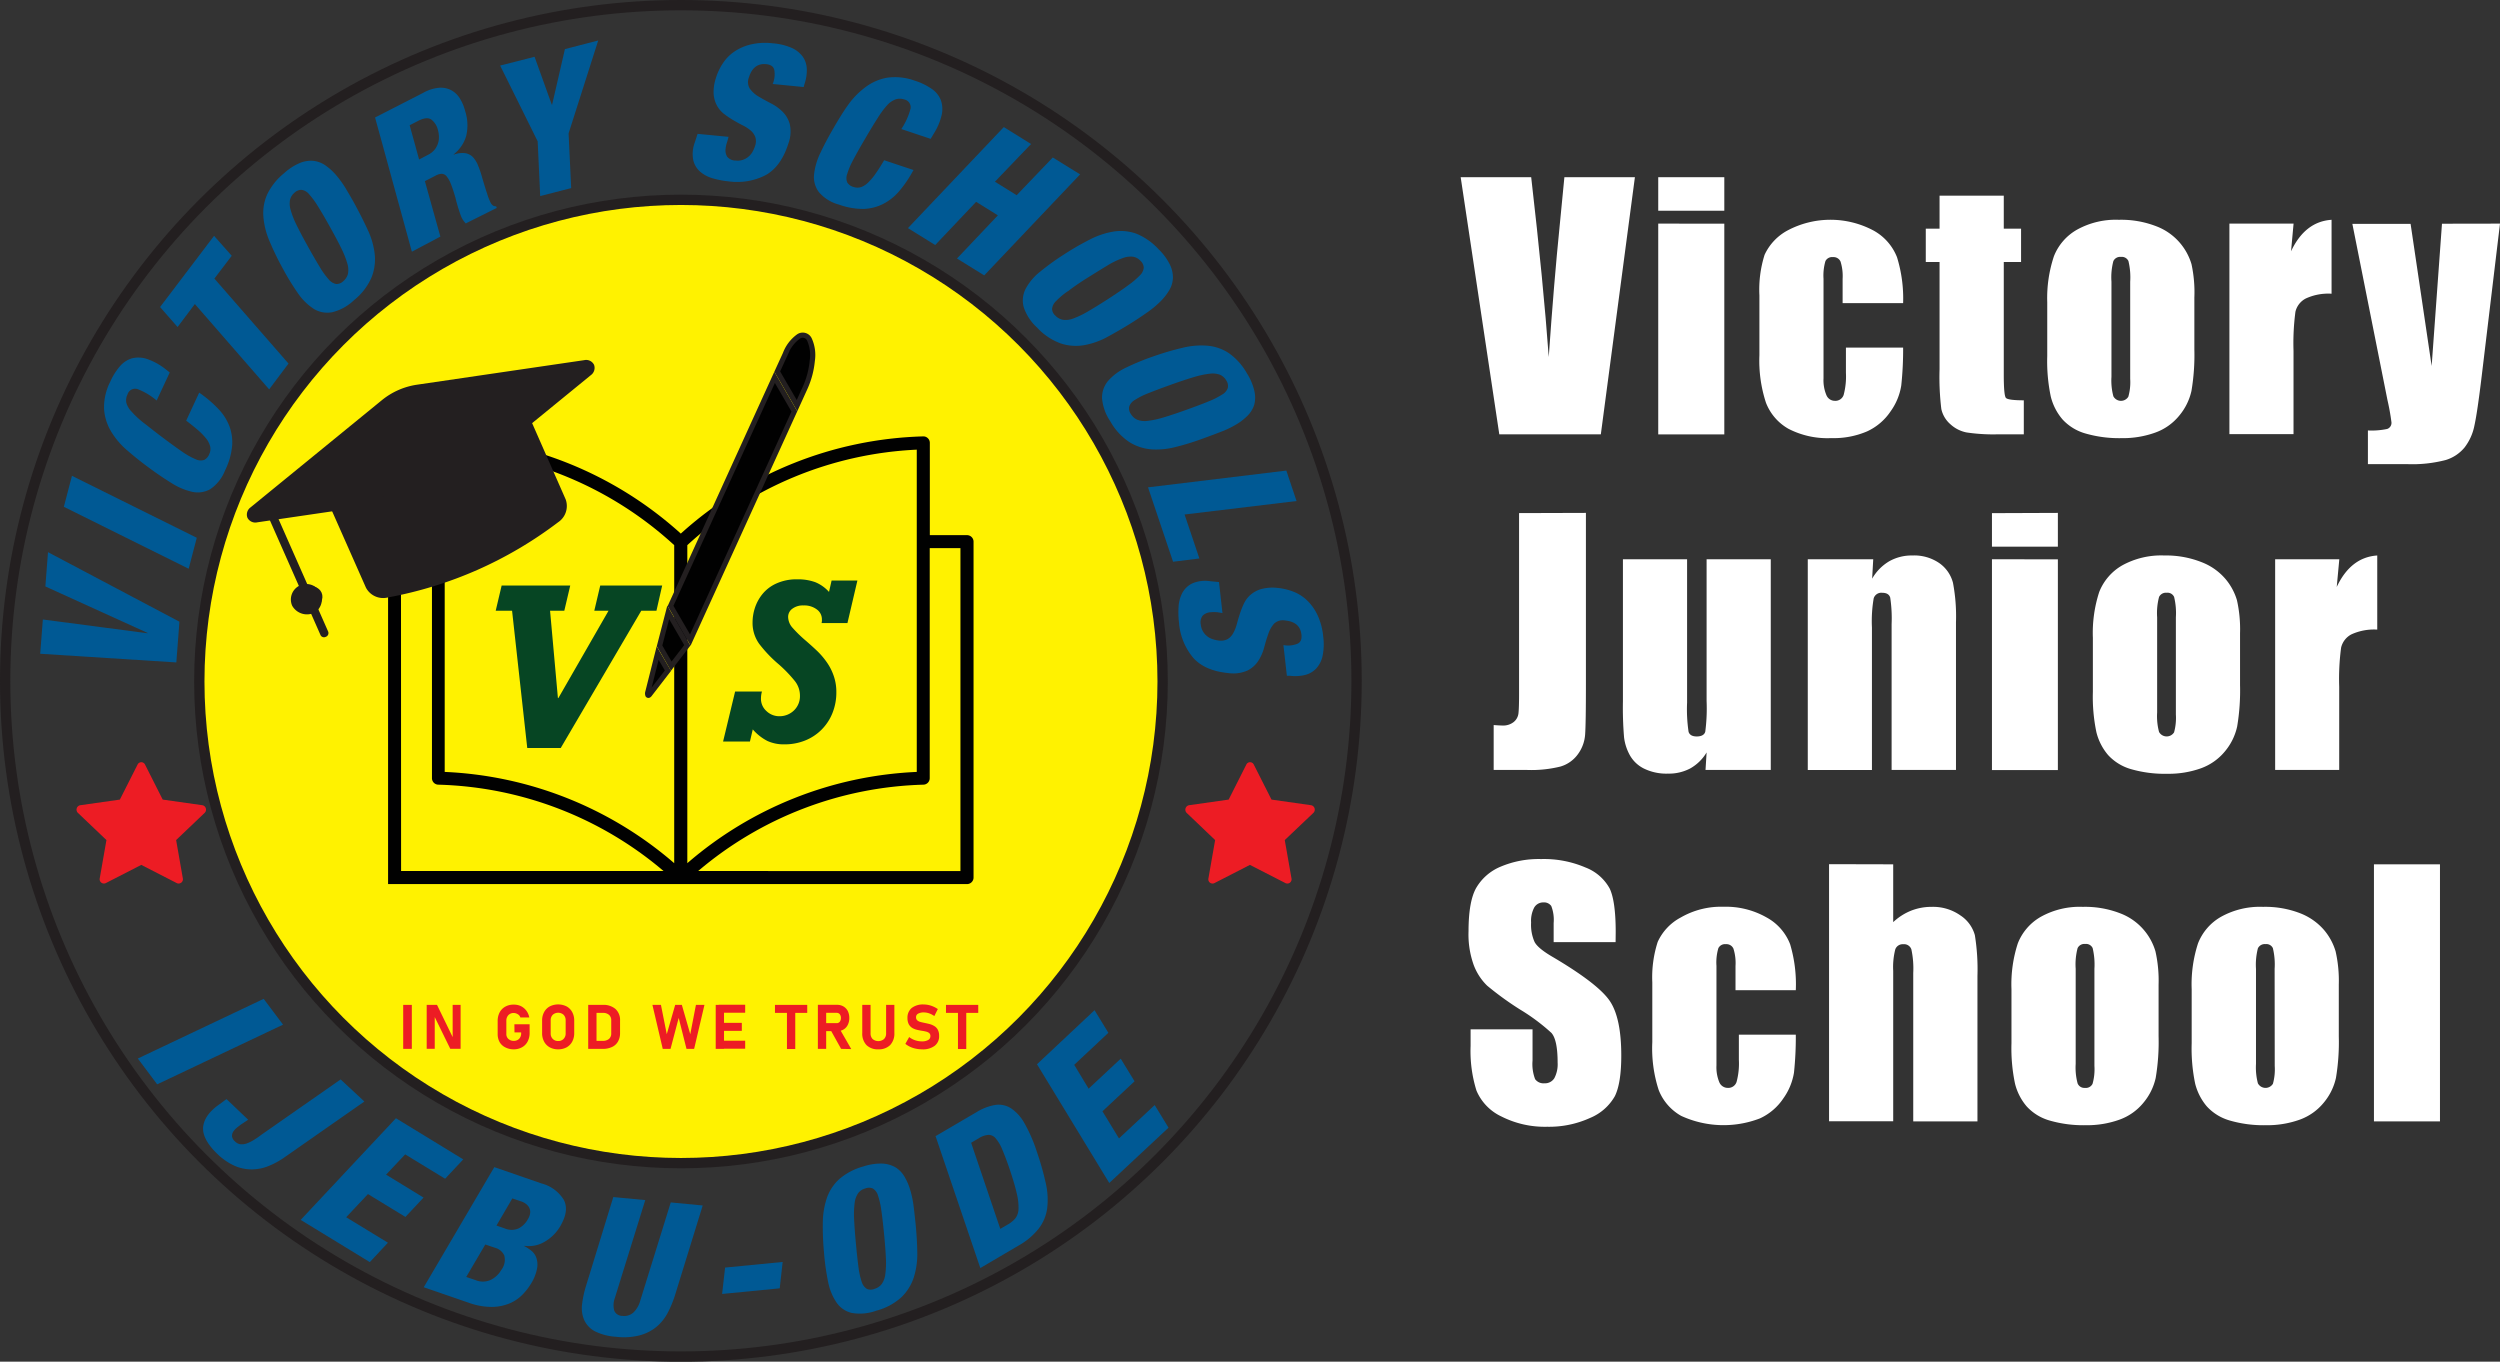 <svg id="Layer_1" data-name="Layer 1" xmlns="http://www.w3.org/2000/svg" viewBox="0 0 484.31 263.79"><rect x="0" y="0" width="484.31" height="263.79" fill="#333333" stroke="none"/><circle cx="131.9" cy="131.9" r="130.9" style="fill:none;stroke:#231f20;stroke-miterlimit:10;stroke-width:2px"/><path d="M20.41,168.11l20.28,2.67v-.07l-19.79-9,.51-6.64,25.46,13.47-.6,7.89L19.9,174.75Z" transform="translate(-12.11 -48.1)" style="fill:#005994"/><path d="M26.05,140.28l24.18,12-1.57,6-24.18-12Z" transform="translate(-12.11 -48.1)" style="fill:#005994"/><path d="M38.82,123.5a1.53,1.53,0,0,0-2,1,2.51,2.51,0,0,0-.23,1.65,4,4,0,0,0,1,1.68,16.92,16.92,0,0,0,2.2,2.07c1,.76,2.13,1.68,3.54,2.74q2.41,1.82,4,2.91A14,14,0,0,0,50,137.06a2.23,2.23,0,0,0,1.64.15,2.05,2.05,0,0,0,1-1.12,2.28,2.28,0,0,0,.18-1.53A4,4,0,0,0,52,133a11.8,11.8,0,0,0-1.58-1.61c-.65-.56-1.4-1.16-2.24-1.8l2.52-5.43.76.55a22.59,22.59,0,0,1,3.09,2.76,10,10,0,0,1,2,3.19,9,9,0,0,1,.53,3.83,13.54,13.54,0,0,1-1.36,4.72,7.86,7.86,0,0,1-2.84,3.63,4.91,4.91,0,0,1-3.48.55,12.48,12.48,0,0,1-4.06-1.71c-1.45-.89-3-1.94-4.63-3.16q-2.1-1.55-4-3.21a14.73,14.73,0,0,1-3.08-3.63,9.67,9.67,0,0,1-1.36-4.36A10.9,10.9,0,0,1,33.49,122a12.08,12.08,0,0,1,1.9-3,4.88,4.88,0,0,1,2.35-1.5,5.28,5.28,0,0,1,2.87.15,11.92,11.92,0,0,1,3.48,1.9l.9.71-2.53,5.43A12.84,12.84,0,0,0,38.82,123.5Z" transform="translate(-12.11 -48.1)" style="fill:#005994"/><path d="M46.51,111.45l-3.39-3.87L53.58,93.79,57,97.65l-3.36,4.42L68,118.53l-3.75,5L49.86,107Z" transform="translate(-12.11 -48.1)" style="fill:#005994"/><path d="M83.4,92.74a15,15,0,0,1,1.31,4.66,9.47,9.47,0,0,1-.65,4.5,11.56,11.56,0,0,1-3.38,4.36,9.32,9.32,0,0,1-4.19,2.32A5,5,0,0,1,73,108a10.83,10.83,0,0,1-3.11-3,48,48,0,0,1-3-4.89,54.51,54.51,0,0,1-2.56-5.28A15,15,0,0,1,63.13,90a8.79,8.79,0,0,1,.76-4.28,12,12,0,0,1,3.25-4.06,10.73,10.73,0,0,1,3.1-2,5.55,5.55,0,0,1,2.65-.39,5.09,5.09,0,0,1,2.3.9,11,11,0,0,1,2.07,1.9,19.32,19.32,0,0,1,1.91,2.68c.59,1,1.19,2,1.79,3.12C81.87,89.56,82.68,91.17,83.4,92.74Zm-9.32,7.12a14.78,14.78,0,0,0,1.73,2.39,2.44,2.44,0,0,0,1.43.87,1.85,1.85,0,0,0,1.36-.54,2.72,2.72,0,0,0,.91-1.41,4,4,0,0,0-.11-2,16.7,16.7,0,0,0-1.14-2.9q-.83-1.71-2.19-4.14c-.89-1.61-1.66-2.94-2.33-4A15.49,15.49,0,0,0,72,85.74a2.33,2.33,0,0,0-1.45-.86,1.89,1.89,0,0,0-1.38.55,2.59,2.59,0,0,0-.88,1.39,4.25,4.25,0,0,0,.14,2,16.72,16.72,0,0,0,1.15,2.91c.56,1.14,1.29,2.52,2.18,4.12S73.43,98.8,74.08,99.86Z" transform="translate(-12.11 -48.1)" style="fill:#005994"/><path d="M94.07,66.1a7.57,7.57,0,0,1,3.14-1,4.36,4.36,0,0,1,2.36.5,4.53,4.53,0,0,1,1.65,1.61,8.68,8.68,0,0,1,1,2.4,8.92,8.92,0,0,1,.2,4.84A7.05,7.05,0,0,1,100,78l0,.07a4.57,4.57,0,0,1,2.28-.29,2.65,2.65,0,0,1,1.49.81,5.3,5.3,0,0,1,1,1.69q.41,1,.78,2.34c.39,1.3.69,2.31.93,3a11.19,11.19,0,0,0,.63,1.65,1.63,1.63,0,0,0,.53.67,1.25,1.25,0,0,0,.59.13l.11.31-6,3a4.26,4.26,0,0,1-1-1.62,30.61,30.61,0,0,1-1-3.36c-.32-1.11-.62-2-.89-2.68a5.45,5.45,0,0,0-.84-1.49,1.26,1.26,0,0,0-.93-.46,2.54,2.54,0,0,0-1.15.34l-2.11,1.08,3,10.74L91.9,96.86l-7.13-26Zm.94,12a3.85,3.85,0,0,0,1.29-1,3.85,3.85,0,0,0,.84-2.59,5.45,5.45,0,0,0-.2-1.25,3.56,3.56,0,0,0-1.27-2q-.87-.6-2.52.24l-1.68.86L93.3,79Z" transform="translate(-12.11 -48.1)" style="fill:#005994"/><path d="M109,60.8l6.67-1.7L119,68.37l.07,0,2.48-10.76L128,55.94l-5.74,18,.5,10.6-6,1.54-.49-10.6Z" transform="translate(-12.11 -48.1)" style="fill:#005994"/><path d="M153,75.51a5.82,5.82,0,0,0-.32,1.38,2.35,2.35,0,0,0,.31,1.58,2.07,2.07,0,0,0,1.62.73,3.23,3.23,0,0,0,1.42-.14,3.36,3.36,0,0,0,1.09-.62,3.56,3.56,0,0,0,.78-.94,6,6,0,0,0,.47-1.09,2.68,2.68,0,0,0,.06-1.76,3.09,3.09,0,0,0-.91-1.28,7.26,7.26,0,0,0-1.56-1c-.6-.31-1.2-.64-1.81-1a17.51,17.51,0,0,1-1.76-1.19A5.18,5.18,0,0,1,151,68.55a5.6,5.6,0,0,1-.64-2.23,8.4,8.4,0,0,1,.44-3.1,10.88,10.88,0,0,1,1.36-2.88,8.06,8.06,0,0,1,2.22-2.25,9.73,9.73,0,0,1,3.19-1.38,12.21,12.21,0,0,1,4.22-.22,11.36,11.36,0,0,1,3.76.92,5.32,5.32,0,0,1,2.13,1.75,4.48,4.48,0,0,1,.73,2.38,8.16,8.16,0,0,1-.44,2.8l-.17.62-6-.59a4.86,4.86,0,0,0,.3-2.76q-.24-.95-1.56-1.08-2.48-.24-3.34,2.54a2.44,2.44,0,0,0,.16,2.19,5.39,5.39,0,0,0,1.67,1.52c.73.44,1.53.88,2.4,1.33a8.9,8.9,0,0,1,2.29,1.64,5.38,5.38,0,0,1,1.4,2.44,6.68,6.68,0,0,1-.29,3.74c-.93,2.93-2.38,4.95-4.33,6.06a12,12,0,0,1-7.2,1.25,17.12,17.12,0,0,1-3.14-.6,6.44,6.44,0,0,1-2.46-1.32,4.25,4.25,0,0,1-1.3-2.25,6.4,6.4,0,0,1,.31-3.39l.54-1.65,6,.58Z" transform="translate(-12.11 -48.1)" style="fill:#005994"/><path d="M188.5,69.18a1.54,1.54,0,0,0-1.25-1.82,2.57,2.57,0,0,0-1.66,0A4.16,4.16,0,0,0,184,68.45a16.66,16.66,0,0,0-1.8,2.42q-1,1.55-2.33,3.82-1.54,2.61-2.44,4.32a14.44,14.44,0,0,0-1.19,2.78,2.25,2.25,0,0,0,0,1.65,2,2,0,0,0,1.22.88,2.32,2.32,0,0,0,1.54,0,4,4,0,0,0,1.43-1,10.83,10.83,0,0,0,1.42-1.75c.49-.7,1-1.52,1.54-2.43l5.69,1.9-.47.82a22.07,22.07,0,0,1-2.4,3.38,10.06,10.06,0,0,1-2.94,2.33,9.08,9.08,0,0,1-3.76,1,13.58,13.58,0,0,1-4.83-.82,7.72,7.72,0,0,1-3.93-2.43,4.85,4.85,0,0,1-.94-3.39,12.68,12.68,0,0,1,1.24-4.23q1.08-2.31,2.63-4.95c.87-1.51,1.78-3,2.74-4.34A15.31,15.31,0,0,1,179.75,65a9.82,9.82,0,0,1,4.18-1.84,11.12,11.12,0,0,1,5.48.6,11.93,11.93,0,0,1,3.2,1.56,4.77,4.77,0,0,1,1.76,2.17,5.24,5.24,0,0,1,.17,2.87A11.83,11.83,0,0,1,193,74l-.6,1-5.68-1.9A13.29,13.29,0,0,0,188.5,69.18Z" transform="translate(-12.11 -48.1)" style="fill:#005994"/><path d="M211.85,76l-7,7.3,4.21,2.62,7-7.31,5.29,3.27-18.57,19.57-5.28-3.27,7.92-8.36-4.21-2.62-7.93,8.37L188,92.29l18.57-19.57Z" transform="translate(-12.11 -48.1)" style="fill:#005994"/><path d="M226.71,113.33a14.69,14.69,0,0,1-4.55,1.63,9.38,9.38,0,0,1-4.54-.32,11.56,11.56,0,0,1-4.58-3.06,9.32,9.32,0,0,1-2.62-4,5,5,0,0,1,.38-3.53,10.61,10.61,0,0,1,2.81-3.32,48.23,48.23,0,0,1,4.66-3.36,53.18,53.18,0,0,1,5.09-2.93,15.24,15.24,0,0,1,4.6-1.5,8.87,8.87,0,0,1,4.33.45,12,12,0,0,1,4.27,3,10.75,10.75,0,0,1,2.2,3,5.62,5.62,0,0,1,.57,2.61,5,5,0,0,1-.73,2.36,10.9,10.9,0,0,1-1.75,2.2,18.63,18.63,0,0,1-2.54,2.09c-.95.67-1.95,1.34-3,2Q229,112.09,226.71,113.33Zm-7.76-8.8a15,15,0,0,0-2.26,1.9,2.44,2.44,0,0,0-.77,1.49,1.81,1.81,0,0,0,.64,1.32,2.7,2.7,0,0,0,1.47.81,4,4,0,0,0,2-.25,17.26,17.26,0,0,0,2.81-1.35c1.09-.63,2.42-1.45,4-2.47s2.82-1.87,3.82-2.61a16.43,16.43,0,0,0,2.27-1.92,2.36,2.36,0,0,0,.75-1.5,1.89,1.89,0,0,0-.65-1.34,2.51,2.51,0,0,0-1.45-.78,4.21,4.21,0,0,0-2,.28,15.78,15.78,0,0,0-2.82,1.35q-1.65,1-4,2.47T219,104.53Z" transform="translate(-12.11 -48.1)" style="fill:#005994"/><path d="M240.09,134.63a14.78,14.78,0,0,1-4.81.53,9.51,9.51,0,0,1-4.33-1.38,11.58,11.58,0,0,1-3.74-4.05,9.35,9.35,0,0,1-1.61-4.52,5,5,0,0,1,1.2-3.35,10.65,10.65,0,0,1,3.51-2.57,47.7,47.7,0,0,1,5.32-2.18,54.92,54.92,0,0,1,5.64-1.65,14.81,14.81,0,0,1,4.82-.38,8.81,8.81,0,0,1,4.1,1.45,11.92,11.92,0,0,1,3.47,3.88,11,11,0,0,1,1.44,3.38,5.67,5.67,0,0,1,0,2.67,5.2,5.2,0,0,1-1.27,2.13,10.74,10.74,0,0,1-2.22,1.73,18.5,18.5,0,0,1-3,1.44c-1.08.42-2.2.84-3.37,1.26Q242.61,134,240.09,134.63Zm-5.49-10.37a14.57,14.57,0,0,0-2.64,1.32,2.39,2.39,0,0,0-1.09,1.26,1.82,1.82,0,0,0,.3,1.44,2.77,2.77,0,0,0,1.25,1.13,4,4,0,0,0,2,.22,16.86,16.86,0,0,0,3.05-.65c1.21-.36,2.69-.85,4.44-1.48s3.18-1.16,4.33-1.64a15.24,15.24,0,0,0,2.65-1.34,2.32,2.32,0,0,0,1.08-1.28,1.89,1.89,0,0,0-.31-1.45,2.6,2.6,0,0,0-1.23-1.1,4.21,4.21,0,0,0-2-.19,17.08,17.08,0,0,0-3.06.66c-1.22.36-2.7.85-4.43,1.47S235.75,123.8,234.6,124.26Z" transform="translate(-12.11 -48.1)" style="fill:#005994"/><path d="M263.28,145.16l-21.69,2.61,2.87,8.52-5.1.63-4.85-14.41,26.79-3.25Z" transform="translate(-12.11 -48.1)" style="fill:#005994"/><path d="M248,166.71a6.92,6.92,0,0,0-1.42,0,2.44,2.44,0,0,0-1.47.64,2.08,2.08,0,0,0-.38,1.73,3.24,3.24,0,0,0,1.27,2.3,3.37,3.37,0,0,0,1.08.56,5.7,5.7,0,0,0,1.17.25,2.78,2.78,0,0,0,1.73-.31,3.1,3.1,0,0,0,1.06-1.17,7.8,7.8,0,0,0,.68-1.73c.17-.65.37-1.31.59-2a15.94,15.94,0,0,1,.8-2,5.18,5.18,0,0,1,1.29-1.68,5.63,5.63,0,0,1,2.05-1.09,8.61,8.61,0,0,1,3.12-.22,11.59,11.59,0,0,1,3.1.73,8,8,0,0,1,2.67,1.71,9.67,9.67,0,0,1,2,2.82,12.51,12.51,0,0,1,1.1,4.09,11.39,11.39,0,0,1-.12,3.86,5.2,5.2,0,0,1-1.27,2.45,4.46,4.46,0,0,1-2.17,1.22,8.2,8.2,0,0,1-2.83.15l-.64,0-.67-5.95a4.85,4.85,0,0,0,2.76-.28c.59-.29.83-.87.73-1.76q-.28-2.46-3.18-2.73a2.44,2.44,0,0,0-2.11.61,5.56,5.56,0,0,0-1.13,2c-.29.8-.55,1.67-.8,2.62a9.11,9.11,0,0,1-1.13,2.58,5.31,5.31,0,0,1-2.09,1.88,6.82,6.82,0,0,1-3.73.5c-3.06-.3-5.33-1.29-6.83-3a12,12,0,0,1-2.72-6.78,16.43,16.43,0,0,1-.07-3.2,6.43,6.43,0,0,1,.78-2.67,4.33,4.33,0,0,1,1.93-1.75,6.31,6.31,0,0,1,3.37-.4l1.74.17.67,6Z" transform="translate(-12.11 -48.1)" style="fill:#005994"/><circle cx="131.92" cy="132.02" r="93.31" style="fill:#fff200;stroke:#231f20;stroke-miterlimit:10;stroke-width:2px"/><path d="M66.94,246.6,42.56,258.16l-3.75-5,24.38-11.56Z" transform="translate(-12.11 -48.1)" style="fill:#005994"/><path d="M82.7,261.49l-15.46,10.8A15.43,15.43,0,0,1,64.11,274a8.73,8.73,0,0,1-3.23.64,8.29,8.29,0,0,1-3.29-.68,11.82,11.82,0,0,1-3.33-2.27q-3-2.88-2.8-5.26c.17-1.59,1.22-3.06,3.17-4.41l1.36-1,4.2,4-1,.66a12.49,12.49,0,0,0-1.08.79,3.68,3.68,0,0,0-.8.84,1.5,1.5,0,0,0-.25.92,1.61,1.61,0,0,0,.58,1,1.83,1.83,0,0,0,1,.53,2.75,2.75,0,0,0,1.19-.12,7.15,7.15,0,0,0,1.33-.63c.47-.29,1-.61,1.47-1l15.47-10.8Z" transform="translate(-12.11 -48.1)" style="fill:#005994"/><path d="M101.85,272.7l-3.51,3.75-7.74-4.72-3.7,3.93,7.26,4.44-3.51,3.75-7.26-4.43-4.22,4.49,8.09,4.93-3.51,3.76-13.39-8.18,18.45-19.69Z" transform="translate(-12.11 -48.1)" style="fill:#005994"/><path d="M117,277.36a7.19,7.19,0,0,1,4.32,3.16c.73,1.39.53,3-.6,5a8.3,8.3,0,0,1-3.09,3.13,5.92,5.92,0,0,1-3.9.79l-.06.06a8.56,8.56,0,0,1,1.33.86,3,3,0,0,1,1,1.37,4.21,4.21,0,0,1,.16,2.08,8.65,8.65,0,0,1-1.2,3,11.72,11.72,0,0,1-1.6,2.06,7.68,7.68,0,0,1-2.42,1.68,9,9,0,0,1-3.44.73,13.09,13.09,0,0,1-4.6-.81l-8.7-3,13.67-23.27Zm-12.79,18.72a3.69,3.69,0,0,0,3-.05,4.84,4.84,0,0,0,2-1.89,3.27,3.27,0,0,0,.6-2.81,2.73,2.73,0,0,0-1.79-1.5l-1.9-.64-3.69,6.29Zm5.69-10a3.36,3.36,0,0,0,2.65,0,4.27,4.27,0,0,0,1.81-1.77,3.17,3.17,0,0,0,.4-.92,1.91,1.91,0,0,0,0-1,1.89,1.89,0,0,0-.54-.88,3.06,3.06,0,0,0-1.21-.69l-1.65-.56-3.07,5.26Z" transform="translate(-12.11 -48.1)" style="fill:#005994"/><path d="M141.48,302.39a9.1,9.1,0,0,1-2.17,2.73,8.69,8.69,0,0,1-3.25,1.66,12.62,12.62,0,0,1-4.6.29,10.75,10.75,0,0,1-4.19-1.11,4.72,4.72,0,0,1-2-2.17,5.82,5.82,0,0,1-.4-3,19.68,19.68,0,0,1,.77-3.59L130.92,280l6.19.59-5.9,19a4,4,0,0,0-.1,2.43,1.69,1.69,0,0,0,1.59,1,2.64,2.64,0,0,0,2.13-.67,5,5,0,0,0,1.32-2.31l5.9-19,6.19.59-5.33,17.26A20.81,20.81,0,0,1,141.48,302.39Z" transform="translate(-12.11 -48.1)" style="fill:#005994"/><path d="M163.73,292.57l-.57,5.11L152,298.77l.58-5.11Z" transform="translate(-12.11 -48.1)" style="fill:#005994"/><path d="M189.81,290.75a15,15,0,0,1-.67,4.79,9.38,9.38,0,0,1-2.4,3.86A11.52,11.52,0,0,1,181.9,302a9.26,9.26,0,0,1-4.77.45,4.91,4.91,0,0,1-2.95-2,10.7,10.7,0,0,1-1.64-4,46.86,46.86,0,0,1-.8-5.7,53.16,53.16,0,0,1-.23-5.87,15.26,15.26,0,0,1,.81-4.77,8.84,8.84,0,0,1,2.41-3.62,12,12,0,0,1,4.6-2.41,11,11,0,0,1,3.64-.57,5.66,5.66,0,0,1,2.58.71A5.11,5.11,0,0,1,187.3,276a10.87,10.87,0,0,1,1.13,2.58,18.87,18.87,0,0,1,.67,3.22c.15,1.15.28,2.34.4,3.57C189.68,287.22,189.78,289,189.81,290.75Zm-11.4,2.78a15.06,15.06,0,0,0,.63,2.89,2.46,2.46,0,0,0,1,1.37,1.88,1.88,0,0,0,1.47,0,2.72,2.72,0,0,0,1.4-.93,4,4,0,0,0,.7-1.88,16.22,16.22,0,0,0,.12-3.11c-.05-1.26-.17-2.82-.35-4.67s-.35-3.36-.53-4.59a15.57,15.57,0,0,0-.65-2.9,2.39,2.39,0,0,0-1-1.37,1.93,1.93,0,0,0-1.49,0,2.56,2.56,0,0,0-1.36.91,4.34,4.34,0,0,0-.67,1.87,17.4,17.4,0,0,0-.11,3.13c.06,1.27.17,2.82.34,4.65S178.25,292.31,178.41,293.53Z" transform="translate(-12.11 -48.1)" style="fill:#005994"/><path d="M201.32,263.53a10.05,10.05,0,0,1,3.63-1.38,4.45,4.45,0,0,1,3,.64,8.3,8.3,0,0,1,2.61,2.89,29.16,29.16,0,0,1,2.35,5.35,56.31,56.31,0,0,1,1.77,6.19,14.34,14.34,0,0,1,.3,4.92,8.27,8.27,0,0,1-1.63,3.95,13.2,13.2,0,0,1-3.93,3.31l-7.4,4.35-8.67-25.55Zm6,21.8a5.41,5.41,0,0,0,1.5-1.22,3.18,3.18,0,0,0,.6-1.82,11.19,11.19,0,0,0-.34-3q-.42-1.85-1.38-4.71c-.53-1.54-1-2.81-1.43-3.79a7.67,7.67,0,0,0-1.28-2.17,1.81,1.81,0,0,0-1.4-.67,4,4,0,0,0-1.85.65l-1.5.88,5.65,16.68Z" transform="translate(-12.11 -48.1)" style="fill:#005994"/><path d="M224.15,243.8l2.68,4.38-6.62,6.2L223,259l6.22-5.81,2.68,4.38-6.22,5.81,3.2,5.26,6.92-6.46,2.68,4.38L227,277.27l-14-23Z" transform="translate(-12.11 -48.1)" style="fill:#005994"/><path d="M32.6,219.18a.83.83,0,0,1-1.17-.92l1.3-7.42-5.52-5.26a.87.87,0,0,1,.45-1.49L35.33,203l3.43-6.78a.8.8,0,0,1,1.45,0L43.63,203l7.68,1.09a.87.87,0,0,1,.44,1.49l-5.52,5.26,1.3,7.42a.83.83,0,0,1-1.17.92l-6.88-3.53-6.88,3.53Z" transform="translate(-12.11 -48.1)" style="fill:#ed1c24"/><path d="M247.37,219.18a.82.82,0,0,1-1.16-.92l1.3-7.42L242,205.58a.88.88,0,0,1,.45-1.49l7.68-1.09,3.42-6.78a.8.8,0,0,1,1.45,0l3.43,6.78,7.67,1.09a.87.87,0,0,1,.44,1.49L261,210.84l1.3,7.42a.82.82,0,0,1-1.16.92l-6.89-3.53-6.88,3.53Z" transform="translate(-12.11 -48.1)" style="fill:#ed1c24"/><path d="M199.45,151.77h-7.21V133.89a1.23,1.23,0,0,0-.39-.9,1.21,1.21,0,0,0-.92-.35A73,73,0,0,0,144,151.47a72.93,72.93,0,0,0-46.93-18.83,1.17,1.17,0,0,0-.92.35,1.22,1.22,0,0,0-.38.9v17.88H87.29v67.6H199.45a1.27,1.27,0,0,0,1.26-1.26V153A1.27,1.27,0,0,0,199.45,151.77Zm-54.19,1.94a70.49,70.49,0,0,1,44.45-18.5v62.43a72.75,72.75,0,0,0-44.45,17.68Zm-47-18.5a70.49,70.49,0,0,1,44.46,18.5v61.61a72.75,72.75,0,0,0-44.46-17.68Zm-8.47,19.08h6v44.56A1.26,1.26,0,0,0,97,200.11a70.26,70.26,0,0,1,43.66,16.73H89.81Zm108.38,62.55H147.36A70.32,70.32,0,0,1,191,200.11a1.26,1.26,0,0,0,1.22-1.26V154.29h5.95Z" transform="translate(-12.11 -48.1)" style="fill:#010101"/><path d="M77,146.39l6.71,15.23a3.05,3.05,0,0,0,3.46,1.52,76.07,76.07,0,0,0,32.59-14.37,3,3,0,0,0,1.2-3.58L114.24,130Z" transform="translate(-12.11 -48.1)" style="fill:#231f20"/><ellipse cx="71.93" cy="164.01" rx="2.71" ry="2.28" transform="translate(-72.18 -5.13) rotate(-23.8)" style="fill:#231f20"/><path d="M126,120.32l-25.38,20.74a13.09,13.09,0,0,1-6.32,2.78L61.91,148.6a1,1,0,0,1-.76-1.72l25.38-20.74a13.09,13.09,0,0,1,6.32-2.78l32.43-4.76A1,1,0,0,1,126,120.32Z" transform="translate(-12.11 -48.1)" style="fill:#231f20"/><path d="M104.58,158.51a78.1,78.1,0,0,0,15.64-9.23,3.78,3.78,0,0,0,1.48-4.42L115,129.63a.83.83,0,0,0-1.49.66l6.72,15.23a2.34,2.34,0,0,1-.93,2.73,75.48,75.48,0,0,1-32.19,14.2,2.34,2.34,0,0,1-2.64-1.16l-6.72-15.23a.75.75,0,0,0-1-.3.77.77,0,0,0-.47,1L83,161.94a3.77,3.77,0,0,0,4.26,1.9A78.18,78.18,0,0,0,104.58,158.51Z" transform="translate(-12.11 -48.1)" style="fill:#231f20"/><path d="M98,143.51a14.1,14.1,0,0,0,3.19-2l25.39-20.74a1.73,1.73,0,0,0,.61-2,1.71,1.71,0,0,0-1.9-.9l-32.43,4.76a14,14,0,0,0-6.78,3L60.65,146.39a1.73,1.73,0,0,0-.61,2,1.71,1.71,0,0,0,1.9.9l32.43-4.76A13.94,13.94,0,0,0,98,143.51ZM89.78,125a12,12,0,0,1,3.1-.89l32.43-4.76a.29.29,0,0,1,.24.52h0l-25.39,20.74a11.88,11.88,0,0,1-5.85,2.58l-32.43,4.77a.31.31,0,0,1-.35-.17.29.29,0,0,1,.12-.36L87,126.64A12.18,12.18,0,0,1,89.78,125Z" transform="translate(-12.11 -48.1)" style="fill:#231f20"/><path d="M71.29,162.55a.76.76,0,0,0,.47-1l-6.08-13.77a.75.75,0,0,0-1-.3.77.77,0,0,0-.47,1l6.08,13.77A.75.75,0,0,0,71.29,162.55Z" transform="translate(-12.11 -48.1)" style="fill:#231f20"/><path d="M73.13,166.73a3,3,0,1,0-4.42-1.29A3.29,3.29,0,0,0,73.13,166.73Zm-1.84-4.18a1.62,1.62,0,1,1-1.09,2.23A1.77,1.77,0,0,1,71.29,162.55Z" transform="translate(-12.11 -48.1)" style="fill:#231f20"/><path d="M75.22,171.47a.77.77,0,0,0,.47-1l-2.09-4.74a.76.76,0,0,0-1-.3.75.75,0,0,0-.47,1l2.09,4.74A.75.75,0,0,0,75.22,171.47Z" transform="translate(-12.11 -48.1)" style="fill:#231f20"/><path d="M91.89,242.77v8.52H90.22v-8.52Z" transform="translate(-12.11 -48.1)" style="fill:#ed1c24"/><path d="M94.77,251.28v-8.51h2l3.17,6.53-.14.15v-6.68h1.54v8.51h-2l-3.15-6.43.14-.15v6.58Z" transform="translate(-12.11 -48.1)" style="fill:#ed1c24"/><path d="M111.76,246.52h2.95v1.67a3.47,3.47,0,0,1-.39,1.68,2.63,2.63,0,0,1-1.08,1.11,3.25,3.25,0,0,1-1.63.4A3.46,3.46,0,0,1,110,251a2.6,2.6,0,0,1-1.09-1,3.14,3.14,0,0,1-.39-1.58v-2.52a3.52,3.52,0,0,1,.38-1.67,2.75,2.75,0,0,1,1.08-1.11,3.22,3.22,0,0,1,1.64-.4A3.17,3.17,0,0,1,113,243a3,3,0,0,1,1.07.88,3.27,3.27,0,0,1,.58,1.33h-1.73a1.1,1.1,0,0,0-.52-.64,1.55,1.55,0,0,0-.81-.23,1.38,1.38,0,0,0-1,.42,1.56,1.56,0,0,0-.39,1.1v2.52a1.26,1.26,0,0,0,.41,1,1.51,1.51,0,0,0,1.06.36,1.4,1.4,0,0,0,1-.39,1.5,1.5,0,0,0,.4-1.11v-.14h-1.29Z" transform="translate(-12.11 -48.1)" style="fill:#ed1c24"/><path d="M120.24,251.38a3.34,3.34,0,0,1-1.64-.39,2.72,2.72,0,0,1-1.08-1.1,3.38,3.38,0,0,1-.39-1.65v-2.42a3.35,3.35,0,0,1,.39-1.65,2.72,2.72,0,0,1,1.08-1.1,3.64,3.64,0,0,1,3.28,0,2.72,2.72,0,0,1,1.08,1.1,3.35,3.35,0,0,1,.39,1.65v2.42a3.38,3.38,0,0,1-.39,1.65,2.72,2.72,0,0,1-1.08,1.1A3.32,3.32,0,0,1,120.24,251.38Zm0-1.61a1.39,1.39,0,0,0,1.05-.41,1.46,1.46,0,0,0,.4-1.08v-2.5a1.48,1.48,0,0,0-.4-1.09,1.58,1.58,0,0,0-2.1,0,1.48,1.48,0,0,0-.4,1.09v2.5a1.46,1.46,0,0,0,.4,1.08A1.39,1.39,0,0,0,120.24,249.77Z" transform="translate(-12.11 -48.1)" style="fill:#ed1c24"/><path d="M126.06,251.29v-8.52h1.61v8.52Zm.81,0v-1.55h2a1.82,1.82,0,0,0,1.22-.38,1.37,1.37,0,0,0,.43-1.08v-2.51a1.34,1.34,0,0,0-.43-1.07,1.77,1.77,0,0,0-1.22-.38h-2v-1.55h2a3.55,3.55,0,0,1,2.48.8,2.87,2.87,0,0,1,.88,2.25v2.42a3.28,3.28,0,0,1-.38,1.59,2.52,2.52,0,0,1-1.12,1.07,4,4,0,0,1-1.87.39Z" transform="translate(-12.11 -48.1)" style="fill:#ed1c24"/><path d="M141.28,248.45l1.63-5.68h1.29l1.63,5.68,1.1-5.68h1.65l-2,8.52H145.1l-1.51-6-1.58,6H140.5l-2-8.52h1.65Z" transform="translate(-12.11 -48.1)" style="fill:#ed1c24"/><path d="M150.76,251.29v-8.52h1.61v8.52Zm.58-7v-1.55h5.13v1.55Zm0,3.51v-1.55h4.48v1.55Zm0,3.46v-1.55h5.13v1.55Z" transform="translate(-12.11 -48.1)" style="fill:#ed1c24"/><path d="M162.24,244.32v-1.55h6.25v1.55Zm2.32,7v-7.82h1.61v7.82Z" transform="translate(-12.11 -48.1)" style="fill:#ed1c24"/><path d="M170.55,251.29v-8.53h1.61v8.53Zm.64-3.43v-1.55h3a.74.74,0,0,0,.6-.27,1.2,1.2,0,0,0,.23-.73,1.14,1.14,0,0,0-.23-.73.74.74,0,0,0-.6-.27h-3v-1.55h3.09a2.36,2.36,0,0,1,1.24.32,2.16,2.16,0,0,1,.83.89,3,3,0,0,1,.29,1.34,2.85,2.85,0,0,1-.3,1.34,2.08,2.08,0,0,1-.82.89,2.36,2.36,0,0,1-1.24.32Zm3.86,3.43L173,247.6l1.72-.27,2.3,4Z" transform="translate(-12.11 -48.1)" style="fill:#ed1c24"/><path d="M182.26,251.38a3.09,3.09,0,0,1-2.3-.83,3.23,3.23,0,0,1-.81-2.34v-5.44h1.61v5.48a1.55,1.55,0,0,0,.39,1.13,1.71,1.71,0,0,0,2.22,0,1.51,1.51,0,0,0,.4-1.13v-5.48h1.6v5.44a3.23,3.23,0,0,1-.81,2.34A3.09,3.09,0,0,1,182.26,251.38Z" transform="translate(-12.11 -48.1)" style="fill:#ed1c24"/><path d="M190.7,251.38a5.94,5.94,0,0,1-1.19-.13,4.81,4.81,0,0,1-1.09-.36,4.46,4.46,0,0,1-.92-.57l.74-1.32a3.69,3.69,0,0,0,1.14.62,4,4,0,0,0,1.32.22,2.3,2.3,0,0,0,1.22-.27.81.81,0,0,0,.43-.75h0a.74.74,0,0,0-.21-.57,1.4,1.4,0,0,0-.57-.29c-.24-.06-.5-.12-.77-.16s-.67-.11-1-.19a3.33,3.33,0,0,1-.94-.36,2,2,0,0,1-.69-.71,2.57,2.57,0,0,1-.26-1.24h0a2.4,2.4,0,0,1,.82-1.93,3.56,3.56,0,0,1,2.32-.68,4.72,4.72,0,0,1,1.41.23,5.33,5.33,0,0,1,1.33.66l-.68,1.36a4,4,0,0,0-1-.53,3.24,3.24,0,0,0-1-.18,2.25,2.25,0,0,0-1.14.24.75.75,0,0,0-.4.68h0a.78.78,0,0,0,.24.62,1.51,1.51,0,0,0,.62.31c.26.07.54.13.83.19s.66.14,1,.23a3.6,3.6,0,0,1,.89.4,1.86,1.86,0,0,1,.65.71,2.48,2.48,0,0,1,.24,1.17h0a2.29,2.29,0,0,1-.85,1.91A3.79,3.79,0,0,1,190.7,251.38Z" transform="translate(-12.11 -48.1)" style="fill:#ed1c24"/><path d="M195.37,244.32v-1.55h6.25v1.55Zm2.32,7v-7.82h1.61v7.82Z" transform="translate(-12.11 -48.1)" style="fill:#ed1c24"/><path d="M111.31,166.41h-3.17l1.15-4.88h13.29l-1.15,4.88h-2.76l1.52,16.92h.09L130,166.41h-2.76l1.15-4.88h12l-1.11,4.88h-2.94L120.74,193h-6.49Z" transform="translate(-12.11 -48.1)" style="fill:#064523"/><path d="M154.52,182.06h5.2a4.74,4.74,0,0,0-.19,1.29,3.16,3.16,0,0,0,1.06,2.5,3.55,3.55,0,0,0,2.44,1,4,4,0,0,0,2.9-1.13,3.81,3.81,0,0,0,1.15-2.83,4.56,4.56,0,0,0-1-2.87,26.12,26.12,0,0,0-3.08-3.2,25.27,25.27,0,0,1-3.82-4,6.94,6.94,0,0,1-1.28-4.21,9.15,9.15,0,0,1,.43-2.67,8.41,8.41,0,0,1,1.45-2.71,7.33,7.33,0,0,1,2.72-2.09,9.44,9.44,0,0,1,4.09-.81,9.75,9.75,0,0,1,3.45.55,7.3,7.3,0,0,1,2.67,1.89l.5-2.21h5l-1.93,8.24h-5a2.2,2.2,0,0,1,.05-.33,1.33,1.33,0,0,0,0-.32,2.34,2.34,0,0,0-1-2,4,4,0,0,0-2.55-.76,3.37,3.37,0,0,0-2.18.64,1.94,1.94,0,0,0-.81,1.57,3.23,3.23,0,0,0,.83,2.09,25.07,25.07,0,0,0,2.62,2.55q1.38,1.2,2.28,2.07a14.85,14.85,0,0,1,1.75,2.07,10.5,10.5,0,0,1,1.35,2.65,9.38,9.38,0,0,1,.51,3.15,10.61,10.61,0,0,1-.76,4.07,9.55,9.55,0,0,1-2.12,3.22,9.45,9.45,0,0,1-3.19,2.09,10.6,10.6,0,0,1-4,.74,7.6,7.6,0,0,1-3.31-.67,9.52,9.52,0,0,1-2.81-2.23l-.55,2.35h-5.2Z" transform="translate(-12.11 -48.1)" style="fill:#064523"/><polygon points="153.89 79.7 150.06 73.1 129.9 117.39 133.73 123.99 153.89 79.7" style="fill:#010101;stroke:#231f20;stroke-miterlimit:10"/><polygon points="129.45 118.63 133.15 125.01 130.04 129.05 127.77 125.12 129.45 118.63" style="fill:#010101;stroke:#231f20;stroke-miterlimit:10"/><path d="M139.51,174.62l2,3.4-3.57,4.63a.4.4,0,0,1-.12.11.13.13,0,0,1-.2,0,.91.91,0,0,1,0-.62Z" transform="translate(-12.11 -48.1)" style="fill:#010101;stroke:#231f20;stroke-miterlimit:10"/><path d="M166.51,126.68l-3.83-6.6,1.58-3.45a7.33,7.33,0,0,1,2.5-3.31,1.42,1.42,0,0,1,2.16.56,7.31,7.31,0,0,1,.55,4.1,16.52,16.52,0,0,1-1.39,5.25Z" transform="translate(-12.11 -48.1)" style="fill:#010101;stroke:#231f20;stroke-miterlimit:10"/><path d="M328.83,82.43l-6.6,49.81H302.56l-7.48-49.81h13.66q2.37,20.58,3.4,34.83,1-14.4,2.13-25.56l.9-9.27Z" transform="translate(-12.11 -48.1)" style="fill:#fff"/><path d="M346.15,82.43v6.49h-12.8V82.43Zm0,9v40.82h-12.8V91.42Z" transform="translate(-12.11 -48.1)" style="fill:#fff"/><path d="M380.79,106.83H369.07v-4.71a9.43,9.43,0,0,0-.4-3.34,1.48,1.48,0,0,0-1.48-.87,1.44,1.44,0,0,0-1.45.77,10,10,0,0,0-.37,3.44v19.26a7.45,7.45,0,0,0,.56,3.27,1.76,1.76,0,0,0,1.63,1.1,1.69,1.69,0,0,0,1.71-1.14,14,14,0,0,0,.44-4.31v-4.86h11.08a65,65,0,0,1-.36,7.34,11.65,11.65,0,0,1-2.06,5,11,11,0,0,1-4.54,3.88,16.3,16.3,0,0,1-6.92,1.31,16.48,16.48,0,0,1-8.33-1.8,9.9,9.9,0,0,1-4.36-5.05,26.14,26.14,0,0,1-1.27-9.21v-11.6a22.39,22.39,0,0,1,1-7.84,10.22,10.22,0,0,1,4.46-4.73,17.73,17.73,0,0,1,16.61,0,10.11,10.11,0,0,1,4.59,5.2A27.1,27.1,0,0,1,380.79,106.83Z" transform="translate(-12.11 -48.1)" style="fill:#fff"/><path d="M400.29,86V92.4h3.35v6.46h-3.35V120.7c0,2.69.14,4.19.42,4.49s1.43.46,3.46.46v6.59h-5a35.23,35.23,0,0,1-6.06-.36,6.45,6.45,0,0,1-3.2-1.63,5.44,5.44,0,0,1-1.72-2.92,51.18,51.18,0,0,1-.34-7.74V98.86h-2.67V92.4h2.67V86Z" transform="translate(-12.11 -48.1)" style="fill:#fff"/><path d="M437.21,105.75v10a41.93,41.93,0,0,1-.56,8.07,11.27,11.27,0,0,1-2.37,4.8,10.59,10.59,0,0,1-4.66,3.29,18.51,18.51,0,0,1-6.53,1.07,23.53,23.53,0,0,1-7-.91,9.55,9.55,0,0,1-4.44-2.74,10.77,10.77,0,0,1-2.26-4.43,33.31,33.31,0,0,1-.68-7.8V106.64A25.64,25.64,0,0,1,410,97.75a10.22,10.22,0,0,1,4.43-5.13,15.5,15.5,0,0,1,8.18-1.94,18.74,18.74,0,0,1,7.19,1.24,11.28,11.28,0,0,1,6.86,7.37A25.65,25.65,0,0,1,437.21,105.75Zm-12.43-3.07a13.43,13.43,0,0,0-.34-4,1.4,1.4,0,0,0-1.45-.81,1.45,1.45,0,0,0-1.47.81,12.4,12.4,0,0,0-.37,4V121.1a11.79,11.79,0,0,0,.37,3.77,1.67,1.67,0,0,0,2.9.08,10.29,10.29,0,0,0,.36-3.45Z" transform="translate(-12.11 -48.1)" style="fill:#fff"/><path d="M456.43,91.42l-.49,5.36q2.71-5.76,7.85-6.1V105a10.37,10.37,0,0,0-5,.93,3.89,3.89,0,0,0-2,2.57,46.63,46.63,0,0,0-.37,7.58v16.12H444V91.42Z" transform="translate(-12.11 -48.1)" style="fill:#fff"/><path d="M496.42,91.42,492.87,121q-.84,7-1.41,9.56a10.14,10.14,0,0,1-1.9,4.22,7.56,7.56,0,0,1-3.67,2.44,25.68,25.68,0,0,1-7.52.79h-7.54v-6.52a14.63,14.63,0,0,0,3.73-.29,1.24,1.24,0,0,0,.83-1.31,43.23,43.23,0,0,0-.77-4.28l-6.8-34.14H479.1L483.18,119l2-27.56Z" transform="translate(-12.11 -48.1)" style="fill:#fff"/><path d="M319.34,147.46v33.29q0,7.47-.15,9.61a7.29,7.29,0,0,1-1.41,3.86,6.36,6.36,0,0,1-3.38,2.38,23.4,23.4,0,0,1-6.44.66h-6.49v-8.7c.78.06,1.34.09,1.69.09a3.26,3.26,0,0,0,2.19-.68,2.52,2.52,0,0,0,.92-1.66q.12-1,.12-3.81v-35Z" transform="translate(-12.11 -48.1)" style="fill:#fff"/><path d="M355.15,156.44v40.82H342.51l.21-3.39a8.64,8.64,0,0,1-3.18,3.1,8.91,8.91,0,0,1-4.35,1,9.89,9.89,0,0,1-4.65-1,6.39,6.39,0,0,1-2.72-2.62,9.54,9.54,0,0,1-1.09-3.4,69.27,69.27,0,0,1-.22-7V156.44h12.43v27.78a29.43,29.43,0,0,0,.29,5.66c.2.6.73.89,1.59.89s1.47-.3,1.64-.92a34.73,34.73,0,0,0,.26-5.94V156.44Z" transform="translate(-12.11 -48.1)" style="fill:#fff"/><path d="M375,156.44l-.21,3.76a9.23,9.23,0,0,1,3.31-3.37,8.84,8.84,0,0,1,4.5-1.12,8.55,8.55,0,0,1,5.23,1.5,6.7,6.7,0,0,1,2.62,3.8,34.85,34.85,0,0,1,.58,7.65v28.6H378.56V169a26.81,26.81,0,0,0-.27-5.13c-.19-.62-.7-.93-1.54-.93a1.54,1.54,0,0,0-1.66,1.07,26.18,26.18,0,0,0-.34,5.67v27.59H362.32V156.44Z" transform="translate(-12.11 -48.1)" style="fill:#fff"/><path d="M410.77,147.46V154H398v-6.49Zm0,9v40.82H398V156.44Z" transform="translate(-12.11 -48.1)" style="fill:#fff"/><path d="M446.06,170.78v10a41.93,41.93,0,0,1-.56,8.07,11.25,11.25,0,0,1-2.36,4.8,10.73,10.73,0,0,1-4.66,3.29,18.61,18.61,0,0,1-6.54,1.06,23.44,23.44,0,0,1-7-.9,9.58,9.58,0,0,1-4.45-2.74,10.77,10.77,0,0,1-2.26-4.43,33.31,33.31,0,0,1-.68-7.8V171.67a25.6,25.6,0,0,1,1.23-8.89,10.29,10.29,0,0,1,4.43-5.14,15.64,15.64,0,0,1,8.19-1.93A18.68,18.68,0,0,1,438.6,157a11.48,11.48,0,0,1,4.63,3.25,11.37,11.37,0,0,1,2.23,4.12A25.6,25.6,0,0,1,446.06,170.78Zm-12.43-3.08a13.35,13.35,0,0,0-.34-3.95,1.4,1.4,0,0,0-1.44-.82,1.47,1.47,0,0,0-1.48.82,12.32,12.32,0,0,0-.37,3.95v18.43a11.83,11.83,0,0,0,.37,3.77,1.69,1.69,0,0,0,2.91.07,10.59,10.59,0,0,0,.35-3.44Z" transform="translate(-12.11 -48.1)" style="fill:#fff"/><path d="M465.29,156.44l-.5,5.37q2.71-5.76,7.85-6.1v14.36a10.51,10.51,0,0,0-5,.92,3.89,3.89,0,0,0-2,2.57,45.67,45.67,0,0,0-.37,7.59v16.11H452.86V156.44Z" transform="translate(-12.11 -48.1)" style="fill:#fff"/><path d="M325.09,230.61h-12v-3.69a7.41,7.41,0,0,0-.46-3.3,1.7,1.7,0,0,0-1.54-.7,2,2,0,0,0-1.77,1,5.55,5.55,0,0,0-.6,2.9,8.18,8.18,0,0,0,.67,3.75q.64,1.26,3.66,3,8.66,5.13,10.9,8.42t2.24,10.61q0,5.32-1.24,7.85a9.83,9.83,0,0,1-4.82,4.23,19.16,19.16,0,0,1-8.3,1.7,18.61,18.61,0,0,1-8.88-2,9.69,9.69,0,0,1-4.81-5,25.65,25.65,0,0,1-1.14-8.64V247.5h12v6.06a8.18,8.18,0,0,0,.5,3.6,2,2,0,0,0,1.8.8,2.12,2.12,0,0,0,1.93-1,5.79,5.79,0,0,0,.63-3c0-2.94-.4-4.85-1.2-5.76a38.25,38.25,0,0,0-6.06-4.52,59.35,59.35,0,0,1-6.4-4.64,10.93,10.93,0,0,1-2.6-4,17.58,17.58,0,0,1-1-6.52q0-5.73,1.46-8.37a9.83,9.83,0,0,1,4.72-4.14,18.94,18.94,0,0,1,7.88-1.49,20.41,20.41,0,0,1,8.59,1.63,9,9,0,0,1,4.71,4.11q1.15,2.47,1.15,8.41Z" transform="translate(-12.11 -48.1)" style="fill:#fff"/><path d="M360,239.93H348.32v-4.71a9.19,9.19,0,0,0-.4-3.34,1.47,1.47,0,0,0-1.47-.87,1.44,1.44,0,0,0-1.45.77,9.72,9.72,0,0,0-.37,3.44v19.26a7.59,7.59,0,0,0,.55,3.27,1.77,1.77,0,0,0,1.63,1.1,1.68,1.68,0,0,0,1.71-1.14,13.63,13.63,0,0,0,.45-4.31v-4.86H360a65.52,65.52,0,0,1-.35,7.34,11.78,11.78,0,0,1-2.06,5,10.94,10.94,0,0,1-4.54,3.88,19.62,19.62,0,0,1-15.26-.49,9.89,9.89,0,0,1-4.35-5A26.11,26.11,0,0,1,332.2,250v-11.6a22.35,22.35,0,0,1,1.05-7.84,10.11,10.11,0,0,1,4.46-4.72,15.65,15.65,0,0,1,8.31-2.08,15.94,15.94,0,0,1,8.3,2.06,10,10,0,0,1,4.58,5.2A27.1,27.1,0,0,1,360,239.93Z" transform="translate(-12.11 -48.1)" style="fill:#fff"/><path d="M378.87,215.54v11.2a11.08,11.08,0,0,1,3.46-2.22,10.75,10.75,0,0,1,4-.74,9.2,9.2,0,0,1,5.56,1.66,6.7,6.7,0,0,1,2.8,3.83,41.73,41.73,0,0,1,.5,7.92v28.15H382.75V236.61a17.65,17.65,0,0,0-.36-4.59,1.49,1.49,0,0,0-1.58-1,1.52,1.52,0,0,0-1.54,1,13.8,13.8,0,0,0-.4,4.16v29.13H366.44v-49.8Z" transform="translate(-12.11 -48.1)" style="fill:#fff"/><path d="M430.28,238.85v10a41.93,41.93,0,0,1-.56,8.07,11.27,11.27,0,0,1-2.37,4.8,10.59,10.59,0,0,1-4.66,3.29,18.51,18.51,0,0,1-6.53,1.07,23.53,23.53,0,0,1-7-.91,9.55,9.55,0,0,1-4.44-2.74,10.77,10.77,0,0,1-2.26-4.43,33.31,33.31,0,0,1-.68-7.8V239.74a25.64,25.64,0,0,1,1.23-8.89,10.22,10.22,0,0,1,4.43-5.13,15.5,15.5,0,0,1,8.18-1.94,18.74,18.74,0,0,1,7.19,1.24,11.28,11.28,0,0,1,6.86,7.37A25.65,25.65,0,0,1,430.28,238.85Zm-12.43-3.07a13.81,13.81,0,0,0-.34-4,1.4,1.4,0,0,0-1.45-.81,1.45,1.45,0,0,0-1.47.81,12.4,12.4,0,0,0-.37,4V254.2a11.79,11.79,0,0,0,.37,3.77,1.41,1.41,0,0,0,1.44.88,1.43,1.43,0,0,0,1.46-.8,10.29,10.29,0,0,0,.36-3.45Z" transform="translate(-12.11 -48.1)" style="fill:#fff"/><path d="M465.19,238.85v10a42.12,42.12,0,0,1-.55,8.07,11.27,11.27,0,0,1-2.37,4.8,10.65,10.65,0,0,1-4.66,3.29,18.61,18.61,0,0,1-6.54,1.07,23.46,23.46,0,0,1-7-.91,9.58,9.58,0,0,1-4.45-2.74,10.9,10.9,0,0,1-2.26-4.43,33.42,33.42,0,0,1-.67-7.8V239.74a25.64,25.64,0,0,1,1.23-8.89,10.18,10.18,0,0,1,4.43-5.13,15.5,15.5,0,0,1,8.18-1.94,18.68,18.68,0,0,1,7.18,1.24,11.68,11.68,0,0,1,4.63,3.25,11.45,11.45,0,0,1,2.23,4.12A25.65,25.65,0,0,1,465.19,238.85Zm-12.43-3.07a13.43,13.43,0,0,0-.34-4A1.38,1.38,0,0,0,451,231a1.47,1.47,0,0,0-1.48.81,12.71,12.71,0,0,0-.37,4V254.2a12.1,12.1,0,0,0,.37,3.77,1.68,1.68,0,0,0,2.91.08,10.38,10.38,0,0,0,.35-3.45Z" transform="translate(-12.11 -48.1)" style="fill:#fff"/><path d="M484.79,215.54v49.8H472v-49.8Z" transform="translate(-12.11 -48.1)" style="fill:#fff"/></svg>